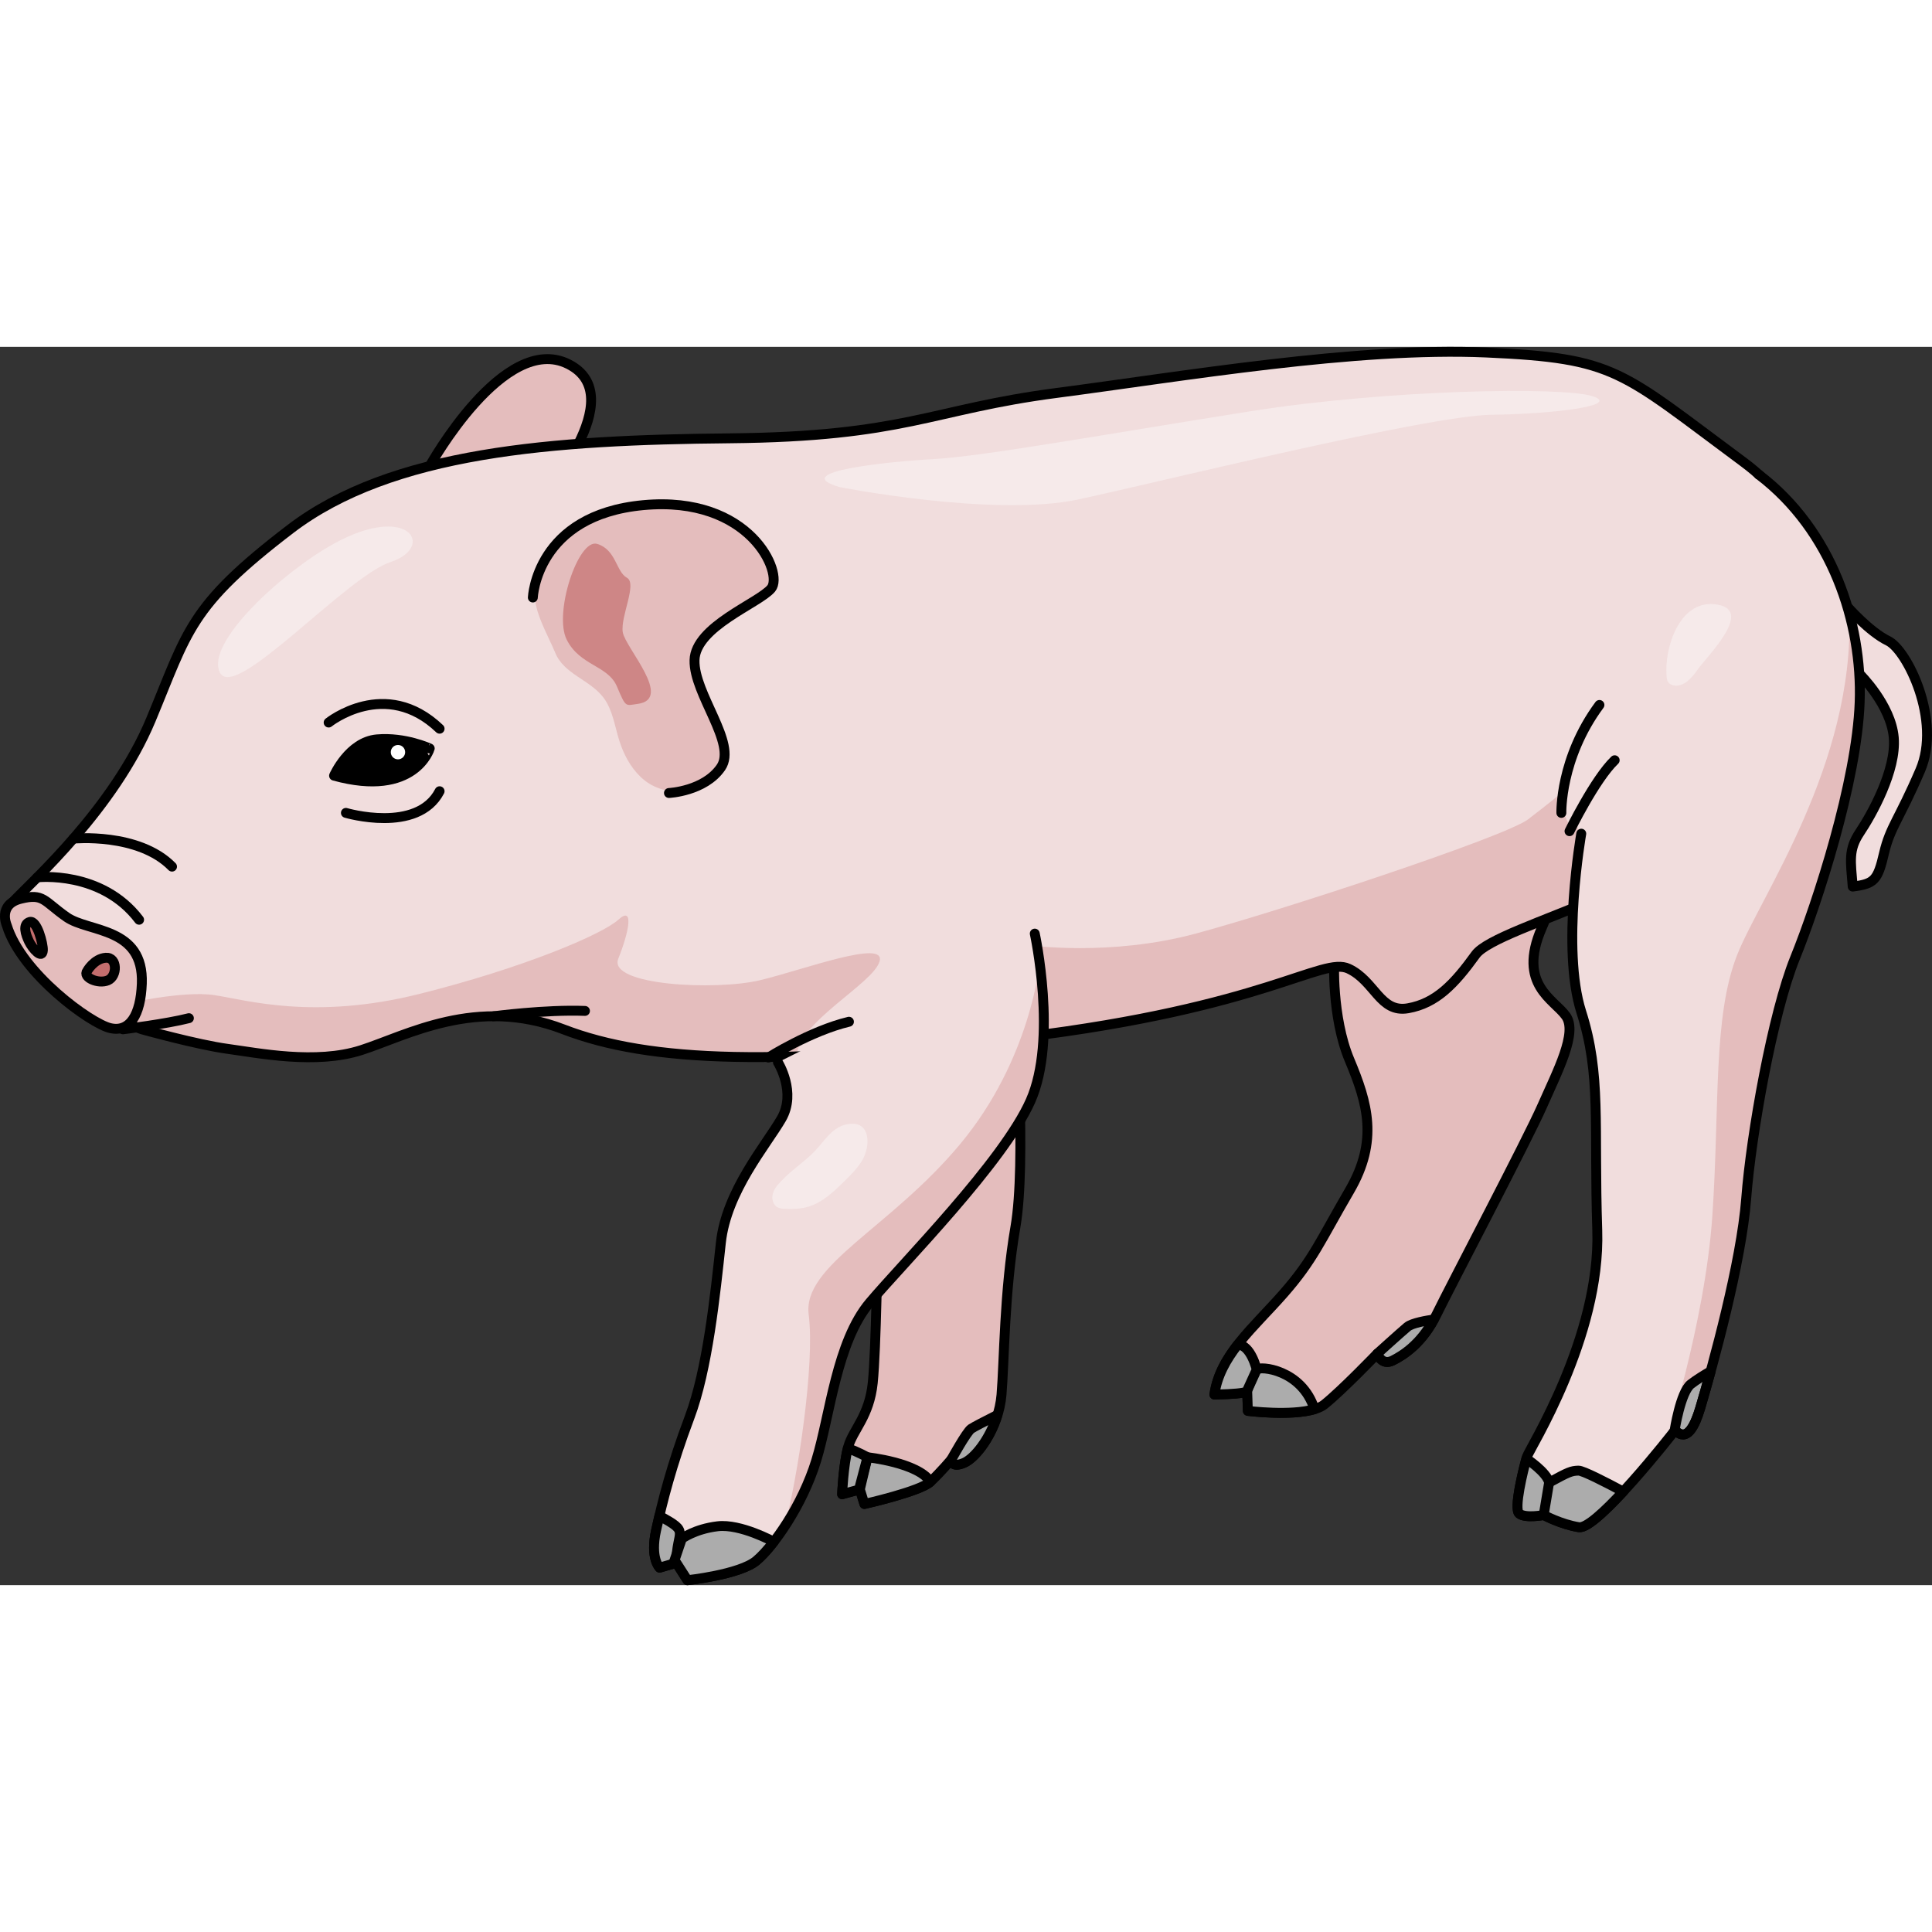 <?xml version="1.0" encoding="utf-8"?>
<!-- Created by: Science Figures, www.sciencefigures.org, Generator: Science Figures Editor -->
<svg version="1.1" id="Layer_1" xmlns="http://www.w3.org/2000/svg" xmlns:xlink="http://www.w3.org/1999/xlink" 
	 width="800px" height="800px" viewBox="0 0 195.19 125.105" enable-background="new 0 0 195.19 125.105"
	 xml:space="preserve">
<rect x="0" y="0" width="195.19" height="125.105" fill="#333333" stroke="none"/>
<g>
	<g>
		<g>
			<path fill="#F1DDDD" d="M186.636,26.248c0,0,2.231,2.544,4.129,3.459s5.414,8.016,3.235,13.079s-3.024,5.696-3.657,8.368
				c-0.633,2.742-0.984,3.094-3.164,3.375c-0.211-2.602-0.457-3.727,0.721-5.485c1.178-1.758,3.709-6.258,3.428-9.563
				c-0.281-3.305-3.428-6.399-3.428-6.399"/>
			<path fill="none" stroke="#000000" stroke-linecap="round" stroke-linejoin="round" stroke-miterlimit="10" d="M186.636,26.248
				c0,0,2.231,2.544,4.129,3.459s5.414,8.016,3.235,13.079s-3.024,5.696-3.657,8.368c-0.633,2.742-0.984,3.094-3.164,3.375
				c-0.211-2.602-0.457-3.727,0.721-5.485c1.178-1.758,3.709-6.258,3.428-9.563c-0.281-3.305-3.428-6.399-3.428-6.399"/>
			<path fill="#E4BDBD" d="M134.792,61.912c0,0-0.281,5.766,1.547,10.126c1.828,4.36,2.953,8.157,0,13.22
				c-2.953,5.063-3.657,6.961-6.68,10.407c-3.024,3.446-6.405,6.176-6.967,10.184c3.797-0.07,3.311-0.41,3.311-0.41l0.067,2.06
				c0,0,5.98,0.753,7.738-0.654c1.758-1.406,5.344-5.133,5.344-5.133s0.422,1.266,1.547,0.703s3.024-1.758,4.43-4.641
				s9.141-17.58,10.688-21.095c1.547-3.516,3.586-7.383,2.391-9.071s-4.922-3.164-2.461-8.86s2.531-8.508,2.531-8.508h-8.227
				l-8.157,5.133L134.792,61.912z"/>
			<path fill="none" stroke="#000000" stroke-linecap="round" stroke-linejoin="round" stroke-miterlimit="10" d="M134.792,61.912
				c0,0-0.281,5.766,1.547,10.126c1.828,4.36,2.953,8.157,0,13.22c-2.953,5.063-3.657,6.961-6.68,10.407
				c-3.024,3.446-6.405,6.176-6.967,10.184c3.797-0.07,3.311-0.41,3.311-0.41l0.067,2.06c0,0,5.98,0.753,7.738-0.654
				c1.758-1.406,5.344-5.133,5.344-5.133s0.422,1.266,1.547,0.703s3.024-1.758,4.43-4.641s9.141-17.58,10.688-21.095
				c1.547-3.516,3.586-7.383,2.391-9.071s-4.922-3.164-2.461-8.86s2.531-8.508,2.531-8.508h-8.227l-8.157,5.133L134.792,61.912z"/>
			<path fill="#E4BDBD" d="M89.158,74.433l13.431-7.454c0,0,1.125,15.47,0,21.939s-1.125,13.571-1.406,16.947
				c-0.281,3.375-2.461,6.329-3.797,6.891c-1.336,0.563-1.266-0.352-1.266-0.352s-1.055,1.266-2.11,2.25s-6.679,2.25-6.679,2.25
				l-0.458-1.477l-1.793,0.492c0,0,0.141-3.164,0.633-4.852c0.492-1.688,2.11-3.024,2.461-6.399s0.492-14.134,0.492-14.134
				L89.158,74.433z"/>
			<path fill="none" stroke="#000000" stroke-linecap="round" stroke-linejoin="round" stroke-miterlimit="10" d="M89.158,74.433
				l13.431-7.454c0,0,1.125,15.47,0,21.939s-1.125,13.571-1.406,16.947c-0.281,3.375-2.461,6.329-3.797,6.891
				c-1.336,0.563-1.266-0.352-1.266-0.352s-1.055,1.266-2.11,2.25s-6.679,2.25-6.679,2.25l-0.458-1.477l-1.793,0.492
				c0,0,0.141-3.164,0.633-4.852c0.492-1.688,2.11-3.024,2.461-6.399s0.492-14.134,0.492-14.134L89.158,74.433z"/>
			<path fill="#E4BDBD" stroke="#000000" stroke-linecap="round" stroke-linejoin="round" stroke-miterlimit="10" d="M43.417,12.045
				c0,0,7.5-13.554,14-10.304s-2.833,13.667-2.833,13.667L43.417,12.045z"/>
			<path fill="#F1DDDD" d="M14.332,68.947c0,0,5.59,1.561,8.673,1.978c3.083,0.417,8.911,1.605,13.495,0.127
				c4.583-1.478,11.667-5.482,20.417-2.105c8.75,3.377,21.833,3.793,46.417,0.793s30.25-8.167,32.917-6.917
				c2.667,1.25,3.167,4.5,6,4c2.833-0.5,4.667-2.417,6.833-5.417s22.5-7.333,27.583-15.917c5.083-8.583,12-24.583-0.5-33.833
				s-12.833-10.5-26-11.083C137-0.009,119.5,2.991,106.75,4.657S91.5,9.074,73.667,9.241c-17.833,0.167-34.083,1.333-44.333,9.167
				S19,28.657,15.25,37.657S3.33,53.931,1.273,56.102C2.69,60.907,9.165,67.238,14.332,68.947z"/>
			<path fill="none" stroke="#000000" stroke-linecap="round" stroke-linejoin="round" stroke-miterlimit="10" d="M34.947,47.084
				c0,0,7.224,2.134,9.466-2.189"/>
			<path fill="none" stroke="#000000" stroke-linecap="round" stroke-linejoin="round" stroke-miterlimit="10" d="M33.203,37.956
				c0,0,5.73-4.609,11.21,0.623"/>
			<g>
				<path fill="#E4BDBD" d="M36.5,71.052c4.583-1.478,11.667-5.482,20.417-2.105c5.525,2.132,12.781,3.083,23.566,2.74
					c0.131-3.487,7.71-7.323,8.379-9.597c0.677-2.299-7.581,0.809-12.048,1.892c-4.467,1.083-15.432,0.541-14.349-2.166
					c1.083-2.708,1.624-5.415,0-3.937c-1.624,1.478-9.611,4.884-20.17,7.514c-10.559,2.63-17.328,0.619-20.576,0.11
					c-3.249-0.509-9.319,0.916-9.319,0.916l-1.333,0.953c1.107,0.68,2.214,1.227,3.267,1.575c0,0,5.59,1.561,8.673,1.978
					C26.089,71.342,31.917,72.531,36.5,71.052z"/>
				<path fill="#E4BDBD" d="M99.461,70.194c1.26-0.142,2.546-0.292,3.872-0.454c24.583-3,30.25-8.167,32.917-6.917s3.167,4.5,6,4
					s4.667-2.417,6.833-5.417c2.028-2.808,19.973-6.785,26.429-14.322l-10.436,5.428c0,0-5.144-0.174-5.909-4.751
					c-1.041,1.883-1.422-2.688-1.422-2.688s-1.062,0.903-3.363,2.663c-2.301,1.76-24.908,9.205-33.572,11.542
					c-8.664,2.337-16.786,1.183-16.786,1.183L99.461,70.194z"/>
				<path fill="#E4BDBD" d="M182.795,30.201l-3.327,10.01C180.897,37.156,182.165,33.714,182.795,30.201z"/>
				<path fill="#E4BDBD" d="M176.667,45.491c0.911-1.539,1.88-3.319,2.787-5.253l-3.937,6.842
					C175.956,46.567,176.343,46.038,176.667,45.491z"/>
			</g>
			<path fill="none" stroke="#000000" stroke-linecap="round" stroke-linejoin="round" stroke-miterlimit="10" d="M14.332,68.947
				c0,0,5.59,1.561,8.673,1.978c3.083,0.417,8.911,1.605,13.495,0.127c4.583-1.478,11.667-5.482,20.417-2.105
				c8.75,3.377,21.833,3.793,46.417,0.793s30.25-8.167,32.917-6.917c2.667,1.25,3.167,4.5,6,4c2.833-0.5,4.667-2.417,6.833-5.417
				s22.5-7.333,27.583-15.917c5.083-8.583,12-24.583-0.5-33.833s-12.833-10.5-26-11.083C137-0.009,119.5,2.991,106.75,4.657
				S91.5,9.074,73.667,9.241c-17.833,0.167-34.083,1.333-44.333,9.167S19,28.657,15.25,37.657S3.33,53.931,1.273,56.102
				C2.69,60.907,9.165,67.238,14.332,68.947z"/>
			<path stroke="#000000" stroke-linecap="round" stroke-linejoin="round" stroke-miterlimit="10" d="M33.75,43.324
				c0,0,1.5-3.417,4.333-3.667c2.833-0.25,5.333,0.917,5.333,0.917S41.917,45.574,33.75,43.324z"/>
			<path fill="#E4BDBD" d="M60.995,35.474c-1.351-1.832-4.001-2.384-4.896-4.557c-0.856-2.078-2.451-4.559-2.043-6.916
				c0.178-1.027,0.726-2.086,1.286-2.95c2.118-3.269,5.913-4.715,9.658-5.061c10.833-1,14.167,6.917,12.917,8.417
				s-7.667,3.833-7.75,7.25c-0.083,3.417,4.333,8.417,2.666,10.834c-1.884,2.731-5.723,3.248-8.105,0.966
				c-1.05-1.006-1.746-2.337-2.177-3.725C62.1,38.28,61.898,36.698,60.995,35.474z"/>
			<path fill="none" stroke="#000000" stroke-linecap="round" stroke-linejoin="round" stroke-miterlimit="10" d="M53.833,25.324
				c0,0,0.333-8.333,11.167-9.333s14.167,6.917,12.917,8.417s-7.667,3.833-7.75,7.25c-0.083,3.417,4.333,8.417,2.667,10.833
				c-1.667,2.417-5.25,2.583-5.25,2.583"/>
			<path fill="#CE8686" d="M64.417,36.074c3.643-0.486-1.25-5.667-1.5-7.25c-0.25-1.583,1.5-4.917,0.417-5.5
				c-1.083-0.583-1.083-2.833-3-3.417c-1.917-0.583-4.417,7-3.083,9.667s4.167,2.583,5.083,4.75
				C63.25,36.491,63.167,36.241,64.417,36.074z"/>
			<path fill="none" stroke="#000000" stroke-linecap="round" stroke-linejoin="round" stroke-miterlimit="10" d="M3.771,53.597
				c0,0,6.478-0.743,10.282,4.283"/>
			<path fill="none" stroke="#000000" stroke-linecap="round" stroke-linejoin="round" stroke-miterlimit="10" d="M7.416,49.683
				c0,0,6.568-0.634,9.964,2.83"/>
			<path fill="#F1DDDD" d="M78.596,72.288c0,0,1.899,3.024,0.352,5.696s-5.555,7.313-6.118,12.517
				c-0.563,5.204-1.336,12.798-3.164,17.65c-1.828,4.852-2.742,8.508-3.375,11.392c-0.633,2.883,0.352,3.797,0.352,3.797
				l1.688-0.492l1.125,1.758c0,0,5.274-0.563,6.961-1.969c1.688-1.406,4.641-5.555,6.047-10.126
				c1.406-4.571,2.039-11.954,5.414-15.962c3.375-4.008,13.501-14.197,16.243-20.389c2.742-6.192,0.422-16.88,0.422-16.88"/>
			<path fill="#E4BDBD" d="M97.048,80.493c-7.108,8.562-15.99,12.277-15.345,17.285s-1.114,16.425-2.416,21.378
				c1.215-1.854,2.419-4.187,3.176-6.646c1.406-4.571,2.039-11.954,5.414-15.962c3.375-4.008,13.501-14.197,16.243-20.389
				c1.836-4.146,1.403-10.304,0.916-13.923h0C105.037,62.236,104.155,71.931,97.048,80.493z"/>
			<path fill="none" stroke="#000000" stroke-linecap="round" stroke-linejoin="round" stroke-miterlimit="10" d="M78.596,72.288
				c0,0,1.899,3.024,0.352,5.696s-5.555,7.313-6.118,12.517c-0.563,5.204-1.336,12.798-3.164,17.65
				c-1.828,4.852-2.742,8.508-3.375,11.392c-0.633,2.883,0.352,3.797,0.352,3.797l1.688-0.492l1.125,1.758
				c0,0,5.274-0.563,6.961-1.969c1.688-1.406,4.641-5.555,6.047-10.126c1.406-4.571,2.039-11.954,5.414-15.962
				c3.375-4.008,13.501-14.197,16.243-20.389c2.742-6.192,0.422-16.88,0.422-16.88"/>
			<path fill="#F1DDDD" d="M159.755,49.184c0,0-2.039,11.602,0,18.001c2.039,6.399,1.266,11.321,1.617,22.08
				s-6.891,22.15-7.102,22.853c-0.211,0.703-1.406,5.274-0.773,5.766c0.633,0.492,2.462,0.137,2.462,0.137s1.746,0.943,3.556,1.231
				s9.522-9.524,9.662-9.735c0.141-0.211,1.336,1.969,2.602-2.32c1.266-4.289,4.149-14.696,4.641-21.166
				c0.492-6.469,2.672-18.705,4.922-24.26c2.25-5.555,6.258-17.861,6.54-25.877c0.281-8.016-2.778-17.347-10.198-22.992"/>
			<path fill="#E4BDBD" d="M186.84,26.989c0.483,15.21-8.985,28.526-11.323,34.412c-2.482,6.25-1.768,15.375-2.518,26.375
				c-0.75,10.994-4.884,23.53-4.889,23.542c0.602-1,1.023-1.735,1.068-1.802c0.141-0.211,1.336,1.969,2.602-2.32
				c1.266-4.289,4.149-14.696,4.641-21.166c0.492-6.469,2.672-18.705,4.922-24.26c2.25-5.555,6.258-17.861,6.54-25.877
				C187.983,33.018,187.646,29.973,186.84,26.989z"/>
			<path fill="#ACACAC" stroke="#000000" stroke-linecap="round" stroke-linejoin="round" stroke-miterlimit="10" d="
				M170.823,104.799c-1.049,0.821-1.645,4.718-1.645,4.718c0.141-0.211,1.336,1.969,2.602-2.32c0.284-0.961,0.651-2.241,1.052-3.704
				C172.19,103.866,171.381,104.363,170.823,104.799z"/>
			<path fill="none" stroke="#000000" stroke-linecap="round" stroke-linejoin="round" stroke-miterlimit="10" d="M159.755,49.184
				c0,0-2.039,11.602,0,18.001c2.039,6.399,1.266,11.321,1.617,22.08s-6.891,22.15-7.102,22.853
				c-0.211,0.703-1.406,5.274-0.773,5.766c0.633,0.492,2.462,0.137,2.462,0.137s1.746,0.943,3.556,1.231s9.522-9.524,9.662-9.735
				c0.141-0.211,1.336,1.969,2.602-2.32c1.266-4.289,4.149-14.696,4.641-21.166c0.492-6.469,2.672-18.705,4.922-24.26
				c2.25-5.555,6.258-17.861,6.54-25.877c0.281-8.016-2.778-17.347-10.198-22.992"/>
			<path fill="none" stroke="#000000" stroke-linecap="round" stroke-linejoin="round" stroke-miterlimit="10" d="M157.745,47.084
				c0,0-0.154-5.497,3.847-10.905"/>
			<path fill="none" stroke="#000000" stroke-linecap="round" stroke-linejoin="round" stroke-miterlimit="10" d="M158.568,48.931
				c0,0,2.563-5.253,4.563-7.166"/>
			<path fill="none" stroke="#000000" stroke-linecap="round" stroke-linejoin="round" stroke-miterlimit="10" d="M77.636,71.796
				c0,0,4.262-2.688,8.133-3.612"/>
			<path fill="none" stroke="#000000" stroke-linecap="round" stroke-linejoin="round" stroke-miterlimit="10" d="M49.865,67.631
				c0,0,5.234-0.695,9.235-0.541"/>
			<path fill="#E4BDBD" d="M0.684,58.446c1.497,4.871,8.464,9.913,10.447,10.38s3.082-1.35,3.198-4.499
				c0.213-5.748-5.362-5.149-7.598-6.715c-2.332-1.633-2.315-2.432-4.648-1.849C-0.249,56.347,0.684,58.446,0.684,58.446z"/>
			<path fill="none" stroke="#000000" stroke-linecap="round" stroke-linejoin="round" stroke-miterlimit="10" d="M0.684,58.446
				c1.497,4.871,8.464,9.913,10.447,10.38s3.082-1.35,3.198-4.499c0.213-5.748-5.362-5.149-7.598-6.715
				c-2.332-1.633-2.315-2.432-4.648-1.849C-0.249,56.347,0.684,58.446,0.684,58.446z"/>
			<path fill="none" stroke="#000000" stroke-linecap="round" stroke-linejoin="round" stroke-miterlimit="10" d="M12.417,68.947
				c0,0,4.417-0.54,6.667-1.123"/>
		</g>
		<circle fill="#FFFFFF" cx="40.207" cy="40.948" r="0.726"/>
		<path fill="#C36D6D" stroke="#000000" stroke-linecap="round" stroke-linejoin="round" stroke-miterlimit="10" d="M8.815,63.046
			c0,0,0.699-1.245,1.88-1.327c1.181-0.082,1.181,1.877,0.202,2.285C9.917,64.413,8.303,63.694,8.815,63.046z"/>
		<path fill="#C36D6D" stroke="#000000" stroke-linecap="round" stroke-linejoin="round" stroke-miterlimit="10" d="M4.331,60.97
			c0.04-0.614-0.584-3.09-1.331-2.867s-0.416,1.248-0.064,1.98C3.288,60.815,4.27,61.913,4.331,60.97z"/>
		<path fill="#F6EAEA" d="M33.75,19.876c-5.214,2.868-13.034,10.032-11.535,13.031s12.721-9.678,17.266-11.178
			C44.026,20.229,41.332,15.705,33.75,19.876z"/>
		<path fill="#F6EAEA" d="M84.828,14.169c0,0,15.647,3.079,24.158,1.239s35.248-8.46,41.696-8.546
			c6.448-0.086,13.2-0.946,10.168-1.891s-20.484-0.688-34.584,1.547s-27.081,4.556-31.809,4.814S79.498,12.621,84.828,14.169z"/>
		<path fill="#F6EAEA" d="M168.376,33.281c0.018,0.207,0.047,0.421,0.164,0.593c0.153,0.225,0.435,0.335,0.707,0.352
			c0.954,0.061,1.68-0.804,2.236-1.581c1.088-1.524,5.948-6.241,1.701-6.646C169.638,25.661,168.13,30.457,168.376,33.281z"/>
		<path fill="#F6EAEA" d="M79.168,84.041c-0.396,0.405-0.824,0.808-1.032,1.335c-0.208,0.527-0.119,1.224,0.363,1.523
			c0.247,0.153,0.55,0.178,0.84,0.191c0.769,0.033,1.549,0.005,2.288-0.21c1.462-0.426,2.61-1.532,3.696-2.6
			c0.637-0.626,1.28-1.261,1.747-2.023c0.914-1.492,0.921-4.104-1.379-3.735c-1.593,0.256-2.314,1.616-3.324,2.686
			C81.379,82.253,80.196,82.99,79.168,84.041z"/>
	</g>
	<path fill="#ACACAC" stroke="#000000" stroke-linecap="round" stroke-linejoin="round" stroke-miterlimit="10" d="M66.618,118.105
		c-0.117,0.497-0.228,0.981-0.328,1.437c-0.633,2.883,0.352,3.797,0.352,3.797l1.688-0.492
		C68.355,119.442,69.819,119.836,66.618,118.105z"/>
	<path fill="#ACACAC" stroke="#000000" stroke-linecap="round" stroke-linejoin="round" stroke-miterlimit="10" d="M72.499,119.156
		c-2.311,0.279-3.613,1.253-3.613,1.253l-0.856,2.525l0.298-0.087l1.125,1.758c0,0,5.274-0.563,6.961-1.969
		c0.5-0.416,1.111-1.078,1.76-1.915C78.158,120.712,74.804,118.878,72.499,119.156z"/>
	<path fill="#ACACAC" stroke="#000000" stroke-linecap="round" stroke-linejoin="round" stroke-miterlimit="10" d="M87.641,112.184
		l-0.769,3.244l0.458,1.477c0,0,5.625-1.266,6.679-2.25C92.737,112.718,87.641,112.184,87.641,112.184z"/>
	<path fill="#ACACAC" stroke="#000000" stroke-linecap="round" stroke-linejoin="round" stroke-miterlimit="10" d="M87.641,112.184
		c0,0-1.037-0.588-1.986-0.901c-0.445,1.727-0.576,4.637-0.576,4.637l1.793-0.492v-0.321L87.641,112.184z"/>
	<path fill="#ACACAC" stroke="#000000" stroke-linecap="round" stroke-linejoin="round" stroke-miterlimit="10" d="M98.113,109.308
		c-0.464,0.325-1.993,3.096-1.993,3.096v0.042c0.006,0.172,0.104,0.799,1.266,0.309c1.055-0.444,2.623-2.388,3.38-4.845
		C99.675,108.459,98.374,109.126,98.113,109.308z"/>
	<path fill="#ACACAC" stroke="#000000" stroke-linecap="round" stroke-linejoin="round" stroke-miterlimit="10" d="M132.801,107.325
		c-1.283-4.023-5.523-4.393-5.837-4s-0.962,2.113-0.962,2.113l-0.043,0.109c0.022-0.013,0.036-0.024,0.046-0.035l0.065,1.987
		C126.07,107.499,130.435,108.045,132.801,107.325L132.801,107.325z"/>
	<path fill="#ACACAC" stroke="#000000" stroke-linecap="round" stroke-linejoin="round" stroke-miterlimit="10" d="M125.863,105.589
		l0.139-0.15l0.962-2.113c0,0-0.578-2.49-1.909-2.524c-1.194,1.537-2.097,3.148-2.363,5.047
		C124.787,105.81,125.575,105.689,125.863,105.589z"/>
	<path fill="#ACACAC" stroke="#000000" stroke-linecap="round" stroke-linejoin="round" stroke-miterlimit="10" d="M144.863,98.262
		c-0.713,0.102-2.205,0.357-2.676,0.749c-0.626,0.522-3.035,2.7-3.035,2.7s0.422,1.266,1.547,0.703
		C141.756,101.887,143.49,100.781,144.863,98.262z"/>
	<path fill="#ACACAC" stroke="#000000" stroke-linecap="round" stroke-linejoin="round" stroke-miterlimit="10" d="M163.993,115.652
		c-1.768-0.946-4.082-2.134-4.523-2.118c-0.729,0.027-0.957,0.11-2.964,1.204c-0.228-1.049-2.296-2.408-2.296-2.409
		c-0.313,1.128-1.301,5.098-0.713,5.555c0.633,0.492,2.462,0.136,2.462,0.136s1.746,0.943,3.557,1.231
		C160.286,119.375,162.124,117.669,163.993,115.652z"/>
	
		<line fill="#ACACAC" stroke="#000000" stroke-linecap="round" stroke-linejoin="round" stroke-miterlimit="10" x1="156.506" y1="114.739" x2="155.959" y2="118.022"/>
</g>
</svg>